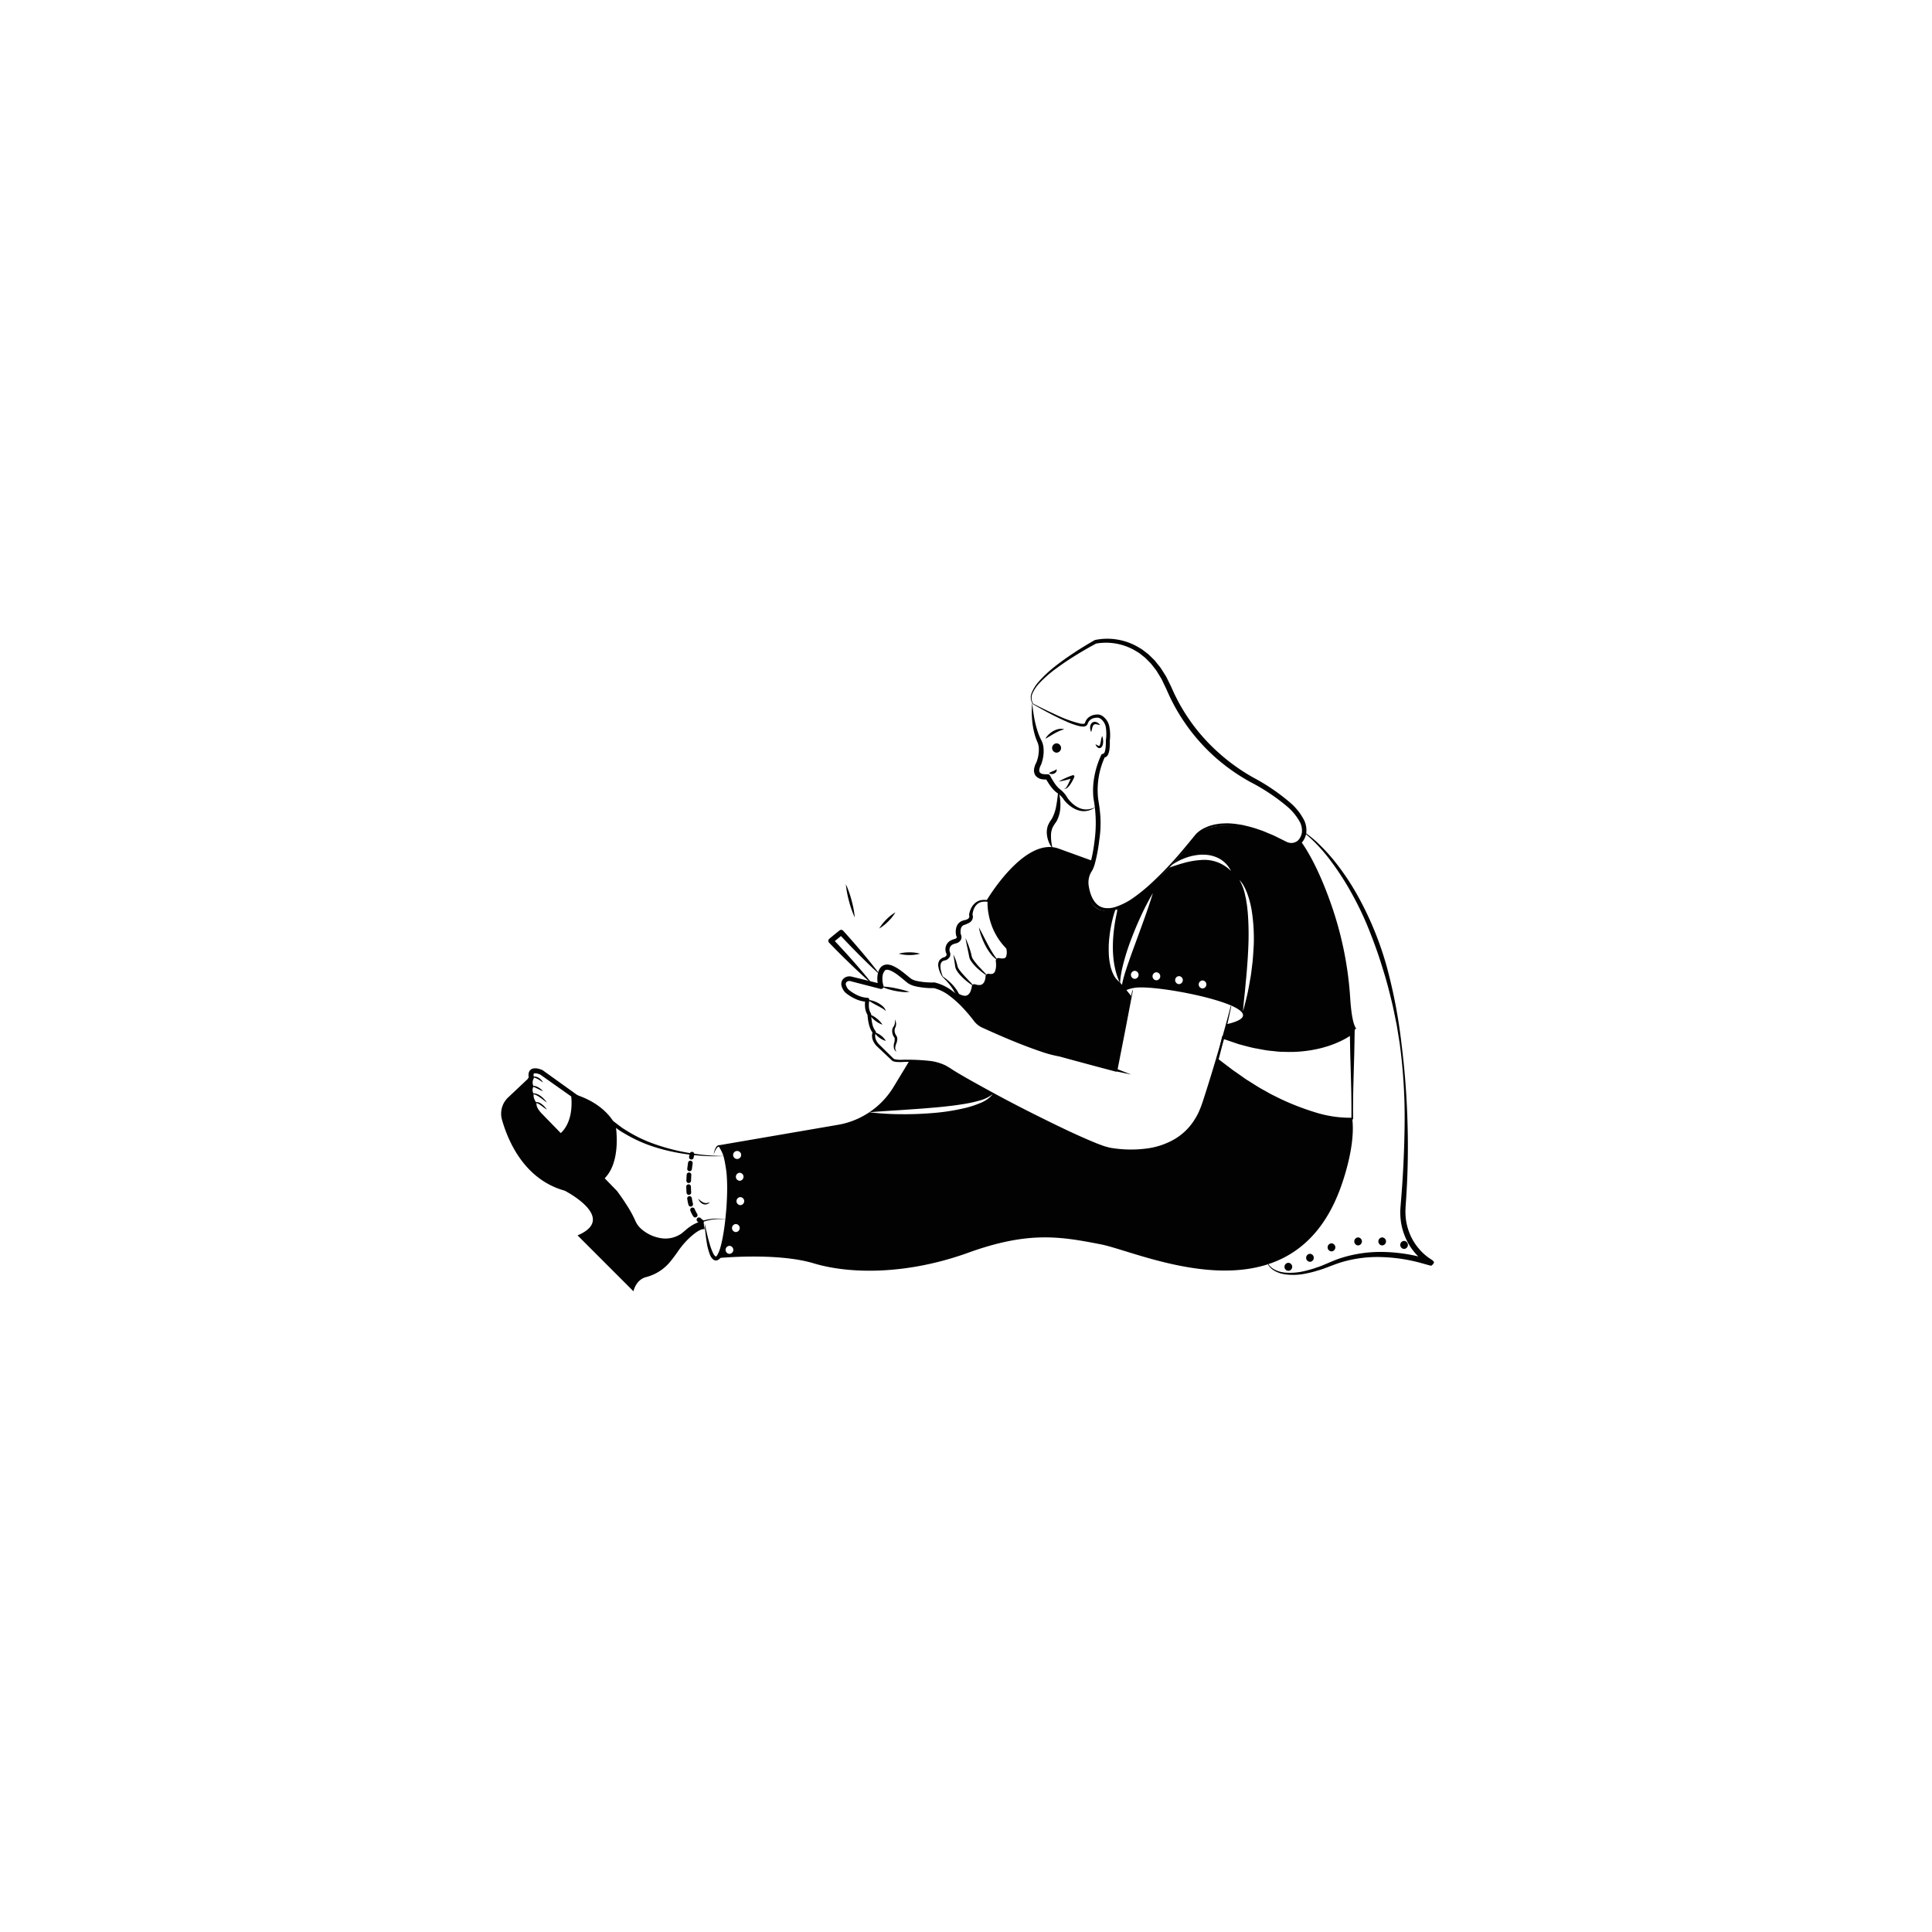 <svg width="360" height="360" xmlns="http://www.w3.org/2000/svg" xmlns:xlink="http://www.w3.org/1999/xlink" xmlns:svgjs="http://svgjs.com/svgjs"><svg xmlns="http://www.w3.org/2000/svg" data-name="Layer 1" viewBox="0 0 700 550" width="360" height="360"><path fill="#020202" d="M489.949 330.28s-22.152 2.35-48.844-21.708c0 0-3.89 16.268-6.493 20.41a24.846 24.846 0 01-8.478 9.697c-15.852 10.249-38.875-2.864-46.124-6.668-3.348-1.751-3.852-1.858-16.249-8.526-3.464-1.867-21.89-12.445-21.89-12.445-4.569-2.013-12.388-1.675-12.388-1.675l-5.74 9.465a29.364 29.364 0 01-8.758 9.165c3.842-.32 7.656-.561 11.478-.803 3.813-.271 7.626-.503 11.42-.852 1.906-.145 3.803-.339 5.69-.561 1.888-.194 3.765-.474 5.643-.774a48.606 48.606 0 005.535-1.21 13.328 13.328 0 005.062-2.458 11.541 11.541 0 01-4.733 3.348 34.54 34.54 0 01-5.564 1.8 75.597 75.597 0 01-11.459 1.781c-3.852.32-7.703.474-11.555.426a99.54 99.54 0 01-11.517-.697h-.01a29.197 29.197 0 01-11.38 4.549l-43.434 7.461s10.278 13.21-.339 40.85c0 0 21.533-2.178 35.005 1.877 13.461 4.046 34.123 4.046 55.995-3.851s33.408-5.875 47.992-3.04 67.637 28.56 86.267-18.832c0 0 6.28-15.388 4.868-26.73zm-221.94 22.538a1.453 1.453 0 010-2.903 1.453 1.453 0 010 2.903zm-.928-10.8a1.452 1.452 0 010 2.904 1.452 1.452 0 010-2.904zm-2.787 37.279a1.453 1.453 0 010-2.904 1.453 1.453 0 010 2.904zm2.322-7.897a1.453 1.453 0 010-2.904 1.453 1.453 0 010 2.904zm1.626-9.755a1.453 1.453 0 010-2.904 1.453 1.453 0 010 2.904zm139.214-77.606a11.504 11.504 0 002.313 2.487c-.329-.087-2.99-.842-2.874-1.8v-.058a1.164 1.164 0 01.561-.629zm81.757 2.739a126.88 126.88 0 00-6.116-31.772c-6.077-18.3-11.913-25.317-11.913-25.317s-2.38 3.106-5.487.9-11.807-5.187-11.807-5.187c-15.146-4.026-20.653 2.41-20.653 2.41a119.384 119.384 0 01-8.835 10.703 21.09 21.09 0 014.17-2.303 19.62 19.62 0 016.35-1.53 14.853 14.853 0 013.338.184 12.106 12.106 0 013.204 1.065 10.16 10.16 0 014.538 4.636 13.589 13.589 0 00-10.974-3.959 29.236 29.236 0 00-5.971 1.026 72.55 72.55 0 00-5.458 1.742l-.01.01c-10.675 11.197-18.504 14.43-18.504 14.43-3.407 14.148-1.558 22.684.755 27.474 0-.358.029-.716.048-1.074a34.786 34.786 0 01.813-4.82 82.894 82.894 0 012.845-9.28c1.133-3.02 2.352-6.01 3.707-8.933a89.132 89.132 0 014.461-8.584c-1.887 6.184-4.17 12.175-6.348 18.184-1.113 3-2.197 6-3.203 9.02-.494 1.51-.978 3.03-1.336 4.568a14.146 14.146 0 00-.377 2.09 16.659 16.659 0 001.006 1.578 11.222 11.222 0 013.378-1.084c8.235-1.684 56.053 7.994 33.59 13.142l-1.238 4.82c31.201 10.742 48.176-3.242 48.176-3.242-1.23-1.616-1.849-6.339-2.149-10.897zm-78.07-7.123a1.453 1.453 0 010-2.903 1.453 1.453 0 010 2.903zm7.84.523a1.453 1.453 0 010-2.904 1.453 1.453 0 010 2.904zm8.187 1.393a1.453 1.453 0 010-2.903 1.453 1.453 0 010 2.903zm8.535 1.568a1.453 1.453 0 010-2.903 1.453 1.453 0 010 2.903zm18.553-15.784c-.126 2.032-.223 4.074-.426 6.097l-.368 3.038a40.543 40.543 0 01-.445 3.02c-.358 1.993-.687 4.006-1.142 5.98-.474 1.985-.949 3.959-1.51 5.904.136-2.032.358-4.045.571-6.048.232-2.013.358-4.026.58-6.03.368-4.016.659-8.023.804-12.03a100.93 100.93 0 00-.261-11.98c-.126-.987-.184-1.994-.368-2.971l-.232-1.48c-.097-.485-.213-.969-.32-1.452a17.408 17.408 0 00-2.1-5.594 9.507 9.507 0 011.771 2.497 12.278 12.278 0 01.668 1.393 14.237 14.237 0 01.57 1.433 34.356 34.356 0 011.501 5.97 66.613 66.613 0 01.707 12.253zm-49.173-13.54a13.893 13.893 0 00-.542 1.481c.039-.416.068-.832.087-1.258.29-.135.455-.223.455-.223z" class="color020202 svgShape"/><path fill="#020202" d="M409.924 285.955l-3.552 16.83-1.8 9.88-2.12-.512c-18.039-3.804-47.788-16.781-47.788-16.781l-6.842-8.836c4.268 1.006 5.574-3.774 5.574-3.774 4.965 1.248 5.149-3.842 5.149-3.842 4.365.445 3.6-5.778 3.6-5.778 4.655.513 3.155-4.936 3.155-4.936a24.108 24.108 0 01-7.19-16.703 4.446 4.446 0 00-.814 0s13.762-23.575 26.285-19.036l12.533 4.538a22.162 22.162 0 00-2.294 9.436c1.142 10.597 8.052 8.74 10.452 7.752a40.278 40.278 0 00-1.626 5.894 49.027 49.027 0 00-.92 7.239 51.575 51.575 0 00.03 3.668 26.1 26.1 0 00.503 3.667 14.09 14.09 0 001.22 3.542 7.517 7.517 0 001.77 2.294 3.265 3.265 0 00.281.232l.01.01c.91.842 4.384 5.216 4.384 5.216zm-35.927-106.39a54.08 54.08 0 00.737 5.607 35.19 35.19 0 001.418 5.387 20.311 20.311 0 001.074 2.514 7.37 7.37 0 01.869 3.018 13.443 13.443 0 01-.903 5.98l-.023.047-.027.049a5.157 5.157 0 00-.554 1.538 1.526 1.526 0 00.164 1.17 1.921 1.921 0 001.092.576c.282.024.55.077.841.09l.898-.003h.056a.944.944 0 01.843.512c.367.718.802 1.455 1.244 2.149a14.01 14.01 0 001.444 1.953 5.886 5.886 0 00.837.775 10.253 10.253 0 011.056.917 9.707 9.707 0 011.702 2.264l-.046-.077a12.412 12.412 0 001.938 2.172 9.22 9.22 0 002.461 1.578 6.138 6.138 0 002.882.476 7.957 7.957 0 002.924-.844 7.37 7.37 0 01-2.853 1.342 6.489 6.489 0 01-3.246-.127 9.608 9.608 0 01-2.92-1.484 11.801 11.801 0 01-2.377-2.288l-.047-.078a8.401 8.401 0 00-1.534-1.754 9.569 9.569 0 00-.932-.74 7.701 7.701 0 01-1.1-.936 15.712 15.712 0 01-1.723-2.134 24.652 24.652 0 01-1.388-2.31l.898.513-1.089.02c-.37-.012-.757-.072-1.135-.111a3.728 3.728 0 01-2.292-1.316 3.41 3.41 0 01-.476-2.635 6.94 6.94 0 01.818-2.172l-.05.095a12.892 12.892 0 00.914-5.128 6.334 6.334 0 00-.574-2.426 21.753 21.753 0 01-.971-2.773 29.163 29.163 0 01-.932-5.695 32.743 32.743 0 01.082-5.711z" class="color020202 svgShape"/><path fill="#020202" d="M374.333 179.944a195.859 195.859 0 008.35 4.065 45.434 45.434 0 008.64 3.145 5.686 5.686 0 001.059.105c.322-.01.62-.103.645-.188.006-.053.013.015.056-.118l.113-.307a3.35 3.35 0 01.28-.597 4.058 4.058 0 01.842-1.038 4.832 4.832 0 012.38-1.056 5.986 5.986 0 011.291-.07 3.538 3.538 0 011.343.468 6.105 6.105 0 012.666 4.266 16.66 16.66 0 01.09 4.854l.006-.125a17.964 17.964 0 01-.118 3.172 6.446 6.446 0 01-.413 1.661 2.015 2.015 0 01-.232.447c-.05.076-.092.15-.151.226a4.298 4.298 0 01-.234.228 1.513 1.513 0 01-.636.339 2.02 2.02 0 01-.726.005l.843-.386a28.564 28.564 0 00-2.575 15.099c.15 1.24.43 2.629.574 3.957.163 1.343.278 2.697.316 4.055a40.659 40.659 0 01-.094 4.08c-.102 1.369-.292 2.695-.47 4.021a57.265 57.265 0 01-1.57 7.957 11.43 11.43 0 01-.78 1.997l-.523.871a6.747 6.747 0 00-.391.808 7.863 7.863 0 00-.517 3.583c.32 2.45 1.084 5.119 2.77 6.884a5.33 5.33 0 003.152 1.633 8.82 8.82 0 003.72-.349 24.742 24.742 0 006.937-3.585 61.36 61.36 0 006.14-5.033 125.716 125.716 0 0010.989-11.54c1.74-2.03 3.382-4.066 5.099-6.16a10.58 10.58 0 013.345-2.387 18.75 18.75 0 011.899-.768c.66-.163 1.312-.386 1.983-.497.673-.091 1.344-.231 2.02-.28l2.036-.09a29.993 29.993 0 014.042.35c.666.112 1.34.19 2 .332l1.964.487a39.352 39.352 0 013.863 1.186c1.296.385 2.503.98 3.754 1.477 1.258.486 2.452 1.1 3.654 1.7l1.806.895.451.224c.136.062.254.126.386.18a3.807 3.807 0 00.806.232 3.616 3.616 0 003.075-.85 4.475 4.475 0 00.956-1.391 3.734 3.734 0 00.304-.813l.116-.416.048-.43a6.865 6.865 0 00-.646-3.45 20.021 20.021 0 00-4.794-5.873 71.49 71.49 0 00-13.1-8.723 69.869 69.869 0 01-13.208-9.334 66.692 66.692 0 01-5.684-5.776 65.836 65.836 0 01-4.975-6.395 68.345 68.345 0 01-4.196-6.93c-.615-1.203-1.235-2.404-1.775-3.643-.28-.614-.565-1.23-.824-1.843l-.848-1.756-.838-1.76-1.014-1.656c-.35-.543-.65-1.125-1.042-1.637l-1.193-1.523-.595-.763-.679-.684-1.359-1.37-1.507-1.196a10.603 10.603 0 00-1.585-1.083 20.97 20.97 0 00-14.76-2.877l.15-.058c-2.48 1.31-4.933 2.73-7.334 4.206-2.4 1.483-4.755 3.042-7.018 4.721a43.621 43.621 0 00-6.356 5.526 13.416 13.416 0 00-2.34 3.442 4.087 4.087 0 00.141 3.92zm-.13.144a4.324 4.324 0 01-.35-4.198 13.839 13.839 0 012.276-3.656 44.28 44.28 0 016.228-5.871c2.241-1.763 4.574-3.4 6.954-4.963a130.765 130.765 0 017.296-4.455l.006-.003a.535.535 0 01.145-.056 21.49 21.49 0 018.244-.128 21.89 21.89 0 017.707 2.892 11.864 11.864 0 011.728 1.138l1.642 1.262 1.482 1.44.738.723.65.8 1.296 1.602c.425.539.753 1.142 1.133 1.71l1.1 1.735.913 1.83.902 1.837c.262.613.538 1.204.813 1.8.529 1.203 1.136 2.367 1.738 3.533a66.362 66.362 0 004.1 6.717 63.83 63.83 0 004.854 6.192 64.65 64.65 0 005.538 5.588 70.187 70.187 0 0012.765 9.171 73.196 73.196 0 0113.358 9.09 21.037 21.037 0 015.127 6.512 8.483 8.483 0 01.713 4.32l-.077.56c-.045.183-.104.363-.157.544a5.19 5.19 0 01-.412 1.047 5.965 5.965 0 01-1.337 1.846 5.116 5.116 0 01-4.371 1.155 5.264 5.264 0 01-1.104-.34c-.175-.073-.35-.17-.513-.252l-.438-.231-1.751-.924c-1.167-.62-2.328-1.254-3.546-1.76-1.211-.514-2.387-1.134-3.64-1.538a38.285 38.285 0 00-3.742-1.253l-1.902-.518c-.639-.153-1.289-.24-1.933-.365a29.061 29.061 0 00-3.901-.424l-1.958.043c-.651.033-1.292.155-1.94.227a12.156 12.156 0 00-6.856 3.312c-1.676 2.012-3.396 4.11-5.14 6.11a159.803 159.803 0 01-10.998 11.634 62.286 62.286 0 01-6.156 5.158 25.566 25.566 0 01-7.101 3.904 9.845 9.845 0 01-4.158.488 6.49 6.49 0 01-3.855-1.868 10.194 10.194 0 01-2.263-3.567 17.256 17.256 0 01-1.062-4.033 9.33 9.33 0 01.509-4.27 8.277 8.277 0 01.452-1l.484-.854a11.78 11.78 0 00.64-1.732 55.926 55.926 0 001.45-7.721 48.243 48.243 0 00-.326-15.69 27.262 27.262 0 01.353-8.198 32.048 32.048 0 012.54-7.788l.844-.387c.046-.034-.003.034.046-.024a.125.125 0 01.044-.032l.056-.092a.77.77 0 00.118-.225 5.078 5.078 0 00.321-1.28 18.219 18.219 0 00.146-2.897v-.029a.735.735 0 01.005-.096 15.35 15.35 0 00.038-4.43 4.887 4.887 0 00-1.983-3.477 2.607 2.607 0 00-.827-.336 4.873 4.873 0 00-1.031.032 3.734 3.734 0 00-1.852.754 2.995 2.995 0 00-.635.747 2.381 2.381 0 00-.225.45l-.094.237a2.63 2.63 0 01-.208.401 1.774 1.774 0 01-1.458.58 6.594 6.594 0 01-1.253-.15 24.944 24.944 0 01-4.483-1.548 82.483 82.483 0 01-4.24-1.985 133.28 133.28 0 01-8.215-4.477z" class="color020202 svgShape"/><path fill="#020202" d="M383.423 211.54a15.744 15.744 0 01.775 5.538 11.852 11.852 0 01-1.457 5.62 14.919 14.919 0 00-1.383 2.163 7.319 7.319 0 00-.546 2.346 17.41 17.41 0 00.586 5.26 9.772 9.772 0 01-2.096-5.248 7.444 7.444 0 01.345-3.014 11.277 11.277 0 011.435-2.503 15.247 15.247 0 001.62-4.786c.326-1.734.524-3.526.721-5.376zm-41.994 67.364a10.649 10.649 0 01-.914-1.777 8.399 8.399 0 01-.539-1.954 3.147 3.147 0 01.38-2.172 3.055 3.055 0 011.97-1.229l-.139.039a1.717 1.717 0 00.734-.679.594.594 0 00.058-.339.79.79 0 00-.052-.183l-.122-.303a3.66 3.66 0 01.385-3.435 3.8 3.8 0 011.355-1.17 8.21 8.21 0 011.452-.526 1.096 1.096 0 00.635-.431.383.383 0 00.022-.215.96.96 0 00-.107-.304.667.667 0 01-.111-.25l-.005-.022a6.252 6.252 0 01.032-2.836 4.022 4.022 0 01.673-1.39 3.457 3.457 0 011.244-.983 5.698 5.698 0 011.3-.402 3.12 3.12 0 00.915-.35 1.226 1.226 0 00.53-.553 1.137 1.137 0 00.042-.722l-.044-.162a.352.352 0 01-.008-.142 8.013 8.013 0 01.769-2.393 5.74 5.74 0 011.566-1.956 4.48 4.48 0 012.294-.964 6.754 6.754 0 011.226-.052c.405.024.8.107 1.2.16a.277.277 0 01.24.29l-.002.03a16.527 16.527 0 00.424 4.564 19.235 19.235 0 001.523 4.335 20.333 20.333 0 002.414 3.869 26.723 26.723 0 003.087 3.318.821.821 0 01.216.337 8.822 8.822 0 01.445 2.167 4.612 4.612 0 01-.415 2.4 6.1 6.1 0 01-.398.586 7.712 7.712 0 01-.544.487c-.205.113-.416.222-.63.322a4.338 4.338 0 01-.638.17 5.57 5.57 0 01-1.223.08c-.377-.04-.747-.097-1.12-.15l1.157-1.114a12.002 12.002 0 01.176 2.288 7.129 7.129 0 01-.423 2.383 3.683 3.683 0 01-1.878 2.088 4.557 4.557 0 01-2.683.198l1.248-.997a7.07 7.07 0 01-.472 2.21 4.547 4.547 0 01-1.41 1.97 3.64 3.64 0 01-2.386.762 6.148 6.148 0 01-1.148-.14c-.353-.099-.694-.216-1.038-.327l1.204-.742a8.14 8.14 0 01-.752 2.32 4.47 4.47 0 01-1.736 1.933 3.386 3.386 0 01-2.644.264 7.696 7.696 0 01-1.14-.455l-.987-.62a.58.58 0 01-.243-.312 10.203 10.203 0 00-.87-1.845c-.352-.609-.761-1.188-1.179-1.767a20.73 20.73 0 00-1.374-1.653 34.846 34.846 0 00-1.542-1.554zm.148-.124a19.244 19.244 0 011.747 1.309 21.38 21.38 0 011.623 1.512 15.567 15.567 0 011.43 1.724 11.049 11.049 0 011.17 2.002l-.243-.312.892.45a6.54 6.54 0 00.894.262 1.957 1.957 0 001.53-.223 2.905 2.905 0 001.008-1.314 6.505 6.505 0 00.477-1.808.891.891 0 011.098-.769l.105.027.803.202a4.311 4.311 0 00.753.047 1.788 1.788 0 001.177-.401 2.579 2.579 0 00.74-1.137 5.25 5.25 0 00.291-1.526 1.045 1.045 0 011.075-1.015l.094.007.08.01a2.591 2.591 0 001.42-.055 1.624 1.624 0 00.803-.955 5.514 5.514 0 00.34-1.702 10.204 10.204 0 00-.081-1.874.996.996 0 011.146-1.117l.011.002.843.142a3.852 3.852 0 00.753-.024 1.127 1.127 0 00.953-.578 4.968 4.968 0 00.015-3.198l.216.338a23.395 23.395 0 01-3.055-3.738 22.91 22.91 0 01-2.2-4.262 24.386 24.386 0 01-1.296-4.582 21.407 21.407 0 01-.379-4.747l.238.32a5.957 5.957 0 00-2.195-.04 3.552 3.552 0 00-1.88.926 4.832 4.832 0 00-1.158 1.761 7.048 7.048 0 00-.47 2.07l-.052-.302a2.366 2.366 0 01.101 1.665 2.594 2.594 0 01-.974 1.308 10.94 10.94 0 01-2.305 1.018 1.996 1.996 0 00-.986 1.349 4.952 4.952 0 00-.011 2.003l-.116-.27a2.556 2.556 0 01.356 1.043 2.089 2.089 0 01-.206 1.18 2.69 2.69 0 01-1.61 1.243 8.233 8.233 0 00-1.258.403 2.213 2.213 0 00-.836.64 2.238 2.238 0 00-.32 2.036l.118.374a2.13 2.13 0 01.084.519 1.937 1.937 0 01-.272 1.038 2.898 2.898 0 01-1.417 1.152.509.509 0 01-.126.036l-.012.002a1.984 1.984 0 00-1.326.62 2.47 2.47 0 00-.435 1.553 7.776 7.776 0 00.255 1.845 16.602 16.602 0 00.58 1.811z" class="color020202 svgShape"/><path fill="#020202" d="M349.806 264.869a32.4 32.4 0 011.546 3.937 28.2 28.2 0 01.583 2.043c.091.33.14.75.237.971a3.668 3.668 0 00.433.822 24.736 24.736 0 002.616 3.146l2.888 3.054a24.934 24.934 0 01-3.413-2.51 16.215 16.215 0 01-2.907-3.171 4.552 4.552 0 01-.514-1.045 8.328 8.328 0 01-.233-1.076c-.12-.679-.28-1.356-.416-2.04a95.918 95.918 0 01-.82-4.131zm-4.38 5.981a16.812 16.812 0 011.285 3.378c.081.291.156.585.217.881a2.821 2.821 0 00.3.7 8.615 8.615 0 00.98 1.37c.73.897 1.549 1.746 2.356 2.61.815.86 1.64 1.718 2.436 2.626a20.28 20.28 0 01-2.952-2.074 19.996 19.996 0 01-2.589-2.548 8.59 8.59 0 01-1.044-1.568 3.688 3.688 0 01-.32-.97l-.12-.874zm9.24-9.829c1.164 2.08 2.167 4.187 3.275 6.235q.804 1.548 1.72 3.022a16.779 16.779 0 002.093 2.793 8.503 8.503 0 01-2.707-2.354 18.57 18.57 0 01-1.96-3.006 26.206 26.206 0 01-1.453-3.258 20.237 20.237 0 01-.968-3.432z" class="color020202 svgShape"/><path fill="#020202" d="M446.094 289.596c-.706 3.534-1.52 7.042-2.367 10.543-.848 3.5-1.722 6.995-2.674 10.47q-1.418 5.213-2.93 10.402c-.533 1.733-.975 3.443-1.587 5.194a24.658 24.658 0 01-2.33 5.019 22.77 22.77 0 01-7.779 7.85 28.47 28.47 0 01-10.41 3.686 40.677 40.677 0 01-10.984.18 42.902 42.902 0 01-2.724-.388 27.998 27.998 0 01-2.733-.707l-2.57-.967-2.503-1.064c-13.169-5.998-25.682-13.122-38.29-20.084a488.748 488.748 0 01-9.362-5.396c-.773-.465-1.555-.907-2.316-1.403a26.25 26.25 0 00-2.285-1.366 17.815 17.815 0 00-5.07-1.468 64.432 64.432 0 00-10.729-.288c-.455 0-.91-.002-1.377-.033a4.708 4.708 0 01-1.465-.27 1.358 1.358 0 01-.416-.258l-.258-.24-.49-.461-.979-.924-3.915-3.695-.033-.034a7.888 7.888 0 01-.8-1.072 5.648 5.648 0 01-.567-1.251 4.572 4.572 0 01-.194-1.399 3.53 3.53 0 01.33-1.46l.087.68a5.548 5.548 0 01-1.014-1.626 10.526 10.526 0 01-.558-1.724 19.16 19.16 0 01-.492-3.516l.111.354a6.411 6.411 0 01-.982-2.856 10.107 10.107 0 01-.05-1.465 9.42 9.42 0 01.167-1.473l.69.887a11.25 11.25 0 01-4.302-1.04 15.999 15.999 0 01-1.924-1.035 14.992 14.992 0 01-1.782-1.306.575.575 0 01-.074-.075l-.01-.013a6.093 6.093 0 01-1.236-2.239 2.888 2.888 0 010-1.527 2.694 2.694 0 01.882-1.317 3.192 3.192 0 012.839-.552l2.163.528 8.646 2.139-1.085 1.156a10.396 10.396 0 01-.48-3.695 8.675 8.675 0 01.358-1.895 4.078 4.078 0 011.104-1.863 3.107 3.107 0 012.25-.768 5.793 5.793 0 011.969.508 16.383 16.383 0 013.091 1.882c.939.699 1.828 1.445 2.693 2.156l.636.505a4.244 4.244 0 00.574.345 7.198 7.198 0 001.405.5 25.974 25.974 0 006.47.587h.044a.86.86 0 01.182.018 17.04 17.04 0 016.343 3.028 39.062 39.062 0 015.083 4.533 59.52 59.52 0 014.357 5.153 5.794 5.794 0 002.164 1.805l2.995 1.366q6.037 2.71 12.153 5.221a73.363 73.363 0 0012.4 4.109l.053.01.043.01q10.107 2.903 20.191 5.885l-.738.447 3.246-14.334 3.313-14.32a.097.097 0 01.19.04l-2.762 14.437-2.83 14.422a.584.584 0 01-.684.46l-.035-.008-.019-.005q-10.168-2.683-20.31-5.456l.095.021a44.57 44.57 0 01-6.55-1.73 153.195 153.195 0 01-6.28-2.273c-4.149-1.595-8.23-3.336-12.279-5.146l-3.047-1.377a7.792 7.792 0 01-2.894-2.388 57.53 57.53 0 00-4.224-4.962 37.084 37.084 0 00-4.821-4.274 15.101 15.101 0 00-5.54-2.656l.225.018a27.3 27.3 0 01-7.047-.709 9.11 9.11 0 01-1.788-.661 6.33 6.33 0 01-.875-.543c-.247-.19-.468-.374-.692-.56-.882-.738-1.726-1.459-2.603-2.124a14.618 14.618 0 00-2.692-1.684 3.983 3.983 0 00-1.303-.367 1.2 1.2 0 00-.894.272 4.164 4.164 0 00-.878 2.481 8.602 8.602 0 00.365 3.025l.004.012a.905.905 0 01-1.09 1.145l-8.625-2.223-2.155-.562a1.524 1.524 0 00-1.382.199 1.045 1.045 0 00-.35 1.168 4.596 4.596 0 00.898 1.632l-.084-.089a13.66 13.66 0 001.552 1.17 14.47 14.47 0 001.719.96 9.78 9.78 0 003.706.97h.005a.735.735 0 01.701.768.79.79 0 01-.015.119 8.908 8.908 0 00-.16 1.224 8.704 8.704 0 00.01 1.252 5.075 5.075 0 00.702 2.26l.007.012a.687.687 0 01.104.342 17.969 17.969 0 00.379 3.266 6.484 6.484 0 001.203 2.83l.004.005a.61.61 0 01.083.674 2.54 2.54 0 00-.217.941 3.455 3.455 0 00.12 1.05 4.564 4.564 0 00.432 1.012 6.632 6.632 0 00.661.928l-.032-.034 3.858 3.797.964.95.482.473c.077.074.17.171.233.225a.525.525 0 00.155.091 8.456 8.456 0 002.495.285 73.706 73.706 0 0110.826.439 18.455 18.455 0 015.247 1.567 26.844 26.844 0 012.335 1.418c.744.493 1.525.943 2.29 1.411 3.087 1.84 6.235 3.582 9.386 5.314q9.445 5.22 19.11 10.023c6.432 3.207 12.898 6.385 19.486 9.176l2.471 1.028 2.49.915 1.233.336a8.708 8.708 0 001.261.289c.868.146 1.745.26 2.623.351a43.399 43.399 0 0010.543-.173 26.835 26.835 0 009.848-3.371 21.224 21.224 0 007.334-7.26c1.899-2.946 2.84-6.38 3.963-9.814q1.633-5.139 3.176-10.307c2.048-6.893 4.036-13.809 5.826-20.778a.097.097 0 01.117-.07.098.098 0 01.072.112z" class="color020202 svgShape"/><path fill="#020202" d="M409.823 314.324l-5.68-1.199a.486.486 0 01.2-.95.524.524 0 01.078.023zm-90.597-31.909a28.912 28.912 0 015.235.637c.855.182 1.707.368 2.551.593.851.204 1.674.492 2.543.665a8.117 8.117 0 01-2.672.079 24.975 24.975 0 01-2.614-.39 22.99 22.99 0 01-5.043-1.584zm-4.961 4.831a9.595 9.595 0 013.868 1.15 8.08 8.08 0 011.68 1.174 3.505 3.505 0 011.135 1.727 8.648 8.648 0 00-1.589-1.123c-.553-.316-1.107-.633-1.683-.926a33.121 33.121 0 01-3.411-2.002zm.709 5.266a8.755 8.755 0 012.678 1.493 8.658 8.658 0 012.08 2.253 8.658 8.658 0 01-2.678-1.493 8.756 8.756 0 01-2.08-2.253zm1.822 6.48a6.567 6.567 0 012.368 1.184 6.493 6.493 0 011.784 1.955 6.493 6.493 0 01-2.368-1.184 6.567 6.567 0 01-1.784-1.955zm8.1 7.088a1.887 1.887 0 01-1.055-1.581 4.485 4.485 0 01.233-1.963l-.013.038a4.924 4.924 0 00.107-.98 1.191 1.191 0 00-.13-.704 3.083 3.083 0 01-.59-1.111 3.736 3.736 0 01-.2-1.197 2.774 2.774 0 01.26-1.229 9.357 9.357 0 00.535-.907 4.796 4.796 0 00.223-2.061 3.582 3.582 0 01.358 2.225 5.594 5.594 0 01-.398 1.044 2.334 2.334 0 00-.089.894 3.412 3.412 0 00.63 1.72 1.96 1.96 0 01.327 1.368 5.743 5.743 0 01-.232 1.16l-.005.018-.008.02c-.11.268-.227.534-.31.81a4.286 4.286 0 00-.163.833 1.95 1.95 0 00.52 1.603zm-8.732-24.438a136.603 136.603 0 01-4.092-3.636c-1.335-1.24-2.671-2.477-3.973-3.75a295.659 295.659 0 01-7.719-7.716.948.948 0 01.022-1.34l.047-.043.016-.013c1.224-1.03 2.47-2.032 3.716-3.033l.01-.008a.946.946 0 011.287.1 283.487 283.487 0 016.885 7.864q1.692 1.993 3.331 4.034c1.094 1.36 2.176 2.73 3.218 4.138a130.987 130.987 0 01-3.847-3.56q-1.888-1.813-3.735-3.664a283.704 283.704 0 01-7.247-7.531l1.297.092a208.785 208.785 0 01-3.709 3.042l.085-1.395c2.501 2.64 4.972 5.31 7.377 8.044 1.215 1.355 2.394 2.743 3.575 4.13a136.678 136.678 0 013.456 4.245zm-6.456-24.199a36.088 36.088 0 01-2.087-5.916 35.677 35.677 0 01-1.153-6.167 35.671 35.671 0 012.087 5.916 36.09 36.09 0 011.153 6.167zm8.843 3.983a16.124 16.124 0 012.595-3.278 15.942 15.942 0 013.278-2.595 15.936 15.936 0 01-2.594 3.279 16.12 16.12 0 01-3.279 2.594zm7.088 9.113a13.897 13.897 0 013.848-.483 13.74 13.74 0 013.848.483 13.739 13.739 0 01-3.848.484 13.896 13.896 0 01-3.848-.484zm-67.099 72.837a11.09 11.09 0 01.477-1.851 4.76 4.76 0 01.435-.883 1.512 1.512 0 01.845-.697 1.177 1.177 0 011.1.396 4.146 4.146 0 01.629.822 12.358 12.358 0 01.846 1.773 38.099 38.099 0 011.905 7.459 68.283 68.283 0 01.079 15.31c-.267 2.539-.616 5.07-1.138 7.583a42.1 42.1 0 01-.968 3.746 12.289 12.289 0 01-1.695 3.678 2.877 2.877 0 01-.989.836 1.621 1.621 0 01-.84.138 1.722 1.722 0 01-.754-.294 4.177 4.177 0 01-1.272-1.847 21.316 21.316 0 01-1.034-3.758 64.939 64.939 0 01-.866-7.57c.567 2.47 1.056 4.952 1.789 7.348a21.099 21.099 0 001.265 3.452 3.327 3.327 0 00.89 1.212c.148.062.107.045.199.006a1.667 1.667 0 00.4-.425 12.615 12.615 0 001.28-3.256 40.4 40.4 0 00.797-3.62c.452-2.446.78-4.928 1.01-7.417.263-2.487.416-4.987.49-7.484a67.36 67.36 0 00-.138-7.468c-.087-1.24-.298-2.44-.508-3.684a38.853 38.853 0 00-.797-3.647 11.607 11.607 0 00-.592-1.728c-.232-.513-.604-1.116-.99-1.06-.436.067-.835.682-1.113 1.199a10.942 10.942 0 00-.742 1.731zm182.655-34.833l5.4 4.098 2.791 1.952c.935.641 1.832 1.335 2.808 1.912 1.927 1.19 3.795 2.467 5.797 3.52.995.533 1.95 1.14 2.963 1.636l3.032 1.502a92.71 92.71 0 0012.596 4.87 42.08 42.08 0 0013.33 1.943l-.273.304c.025-2.634.01-5.268-.025-7.902-.024-2.634-.118-5.268-.177-7.902l-.224-7.902-.147-7.902 1.441.674a26.622 26.622 0 01-5.444 3.175l-1.428.622-1.46.535c-.964.387-1.972.627-2.962.93a47.143 47.143 0 01-12.25 1.538l-3.083-.07c-1.025-.057-2.044-.203-3.064-.3-2.05-.152-4.049-.626-6.065-.962-2.003-.4-3.968-.972-5.938-1.488l-5.779-1.972.59-.313a885.702 885.702 0 01-2.429 7.502zm-.186.054a574.268 574.268 0 011.733-7.796l.102-.445.488.132 5.82 1.578 2.947.6c.984.185 1.948.47 2.945.574 1.983.249 3.949.638 5.944.704.994.06 1.987.146 2.98.187l2.98.014a53.057 53.057 0 0011.75-1.494c.948-.269 1.919-.475 2.84-.823l1.4-.477 1.365-.56a25.252 25.252 0 005.079-2.793l1.474-1.093-.033 1.767-.147 7.902-.224 7.902c-.059 2.634-.153 5.268-.177 7.902-.035 2.634-.05 5.268-.024 7.902l.002.285-.276.02a41.67 41.67 0 01-6.906-.18l-1.717-.185-1.705-.267c-1.144-.15-2.26-.43-3.39-.66a59.886 59.886 0 01-13.018-4.577l-3.071-1.581c-1.028-.52-1.991-1.154-2.982-1.738-2-1.14-3.862-2.492-5.74-3.81-.956-.636-1.837-1.375-2.73-2.094l-2.668-2.166c-1.742-1.57-3.447-3.199-5.04-4.73z" class="color020202 svgShape"/><path fill="#020202" d="M472.62 226.513a39.267 39.267 0 015.571 4.617 67.444 67.444 0 014.896 5.34 89.902 89.902 0 018.2 11.943 117.965 117.965 0 0111.125 26.694 189.5 189.5 0 015.41 28.362q1.789 14.315 2.157 28.761a282.922 282.922 0 01-.629 28.859c-.063 1.223-.174 2.358-.125 3.507a21.582 21.582 0 00.36 3.423 21.276 21.276 0 002.383 6.415 20.595 20.595 0 004.35 5.241c.437.364.89.71 1.348 1.048l.712.471.357.238a2.937 2.937 0 01.303.207c.12.144-.017-.102.306.373.836.426-1.089 1.995-.88 1.526a1.224 1.224 0 01-.269-.013l-.118-.02-3.523-.978a60.735 60.735 0 00-13.984-2.063 45.614 45.614 0 00-13.985 1.702c-2.267.642-4.434 1.564-6.74 2.395-1.126.446-2.316.734-3.469 1.107-1.171.32-2.36.592-3.554.824a21.864 21.864 0 01-7.296.216 13.438 13.438 0 01-1.793-.41 10.455 10.455 0 01-1.695-.722 6.33 6.33 0 01-2.654-2.493.096.096 0 01.167-.096l.008.014a6.162 6.162 0 002.673 2.193 9.99 9.99 0 001.647.598 12.844 12.844 0 001.734.297 22.459 22.459 0 007.017-.557 48.647 48.647 0 003.425-.94c1.115-.412 2.256-.733 3.346-1.217 2.178-.88 4.396-1.945 6.744-2.657a47.302 47.302 0 0114.452-2.119 59.62 59.62 0 0114.478 1.93 52.9 52.9 0 011.76.478c.56.157 1.218.363 1.656.47h-.007a1.066 1.066 0 00-.158-.004c.245-.46-1.628 1.078-.83 1.47.305.443.132.177.228.295.041.032-.028-.018-.072-.043l-.392-.261-.788-.525a29.976 29.976 0 01-1.492-1.163 21.563 21.563 0 01-4.767-5.817 23.243 23.243 0 01-2.514-7.062 23.483 23.483 0 01-.343-3.736c-.036-1.252.103-2.513.18-3.685q1.23-14.317 1.383-28.703a200.49 200.49 0 00-1.72-28.693c-.353-2.371-.749-4.736-1.132-7.1-.49-2.347-.936-4.7-1.46-7.037-1.094-4.66-2.271-9.3-3.74-13.848-1.378-4.574-3.012-9.062-4.77-13.494a112.021 112.021 0 00-6.104-12.93 99.738 99.738 0 00-7.703-12.042 59.287 59.287 0 00-9.776-10.425l-.007-.004a.097.097 0 01.114-.157zM262.663 343.84a67.036 67.036 0 01-9.371-.157 75.234 75.234 0 01-9.302-1.322 63.468 63.468 0 01-9.076-2.535 52.525 52.525 0 01-8.536-4.07c-.67-.42-1.384-.78-2.018-1.247l-1.917-1.385c-1.278-.94-2.562-1.794-3.842-2.696l-7.672-5.36-15.283-10.795.138.08a6.616 6.616 0 00-1.18-.39 2.425 2.425 0 00-1.007-.052c-.213.083-.185.046-.254.289-.051.08-.002.3-.02.446l.095.575.002.007a1.058 1.058 0 01-.139.723 2.363 2.363 0 00-.204.537 2.96 2.96 0 00-.088.671 3.724 3.724 0 00.274 1.388l-.318 1.097c.118-.095.06-.05.077-.066l-.013.027a.526.526 0 00-.039.124 1.305 1.305 0 00-.005.43 3.966 3.966 0 00.35 1.126l.025.721c.032-.1-.01.068.001.138a1.985 1.985 0 00.026.31 3.223 3.223 0 00.198.697 6.582 6.582 0 00.787 1.414l.059 1.011a.567.567 0 00.049-.108c.002-.01.003-.009.003-.009a.155.155 0 01-.003.033 1.442 1.442 0 00.012.157 2.301 2.301 0 00.132.446 5.549 5.549 0 00.556.998 10.245 10.245 0 00.763.976c.274.316.623.65.93.973l3.807 3.913 7.613 7.826 15.22 15.663.023.024a.614.614 0 01.048.056 85.254 85.254 0 013.656 5.324 40.575 40.575 0 013.088 5.725 8.317 8.317 0 001.696 2.38 14.055 14.055 0 008.215 3.752 10.06 10.06 0 005.878-1.273l.665-.387.597-.486a40.01 40.01 0 001.22-1.016 10.33 10.33 0 011.286-1.001 10.61 10.61 0 011.38-.863 18.388 18.388 0 0112.51-1.752 18.635 18.635 0 00-12.231 2.235 10.087 10.087 0 00-1.297.88 9.77 9.77 0 00-1.196 1.006 45.69 45.69 0 01-1.198 1.075l-.623.545-.7.446a10.676 10.676 0 01-6.36 1.598 14.594 14.594 0 01-6.296-1.923 11.098 11.098 0 01-4.746-4.708 39.336 39.336 0 00-3.107-5.446 83.881 83.881 0 00-3.7-5.133l.071.08-15.381-15.556-7.688-7.784-3.844-3.892c-.321-.334-.637-.627-.964-.995a12.118 12.118 0 01-.928-1.168 6.831 6.831 0 01-.759-1.389 4.153 4.153 0 01-.239-.866 3.108 3.108 0 01-.028-.524 2.33 2.33 0 01.036-.306 1.43 1.43 0 01.042-.176 1.298 1.298 0 01.107-.267l.058 1.01a8.46 8.46 0 01-.998-1.837 5.095 5.095 0 01-.295-1.093 3.854 3.854 0 01-.044-.615 2.382 2.382 0 01.122-.78l.024.72a5.774 5.774 0 01-.495-1.692 3.143 3.143 0 01.04-1.038 2.365 2.365 0 01.2-.572 2.127 2.127 0 01.177-.29 1.59 1.59 0 01.328-.336l-.318 1.097a5.581 5.581 0 01-.39-2.11 4.804 4.804 0 01.153-1.1 3.803 3.803 0 01.475-1.113l-.137.73c-.048-.282-.098-.559-.134-.847a3.558 3.558 0 01.063-.985 2.07 2.07 0 011.604-1.663 4.104 4.104 0 011.845.053 8.285 8.285 0 011.546.529.733.733 0 01.125.071l.014.01 15.227 10.93 7.585 5.502c1.251.924 2.545 1.831 3.762 2.77l1.845 1.4c.612.473 1.293.833 1.936 1.256a51.352 51.352 0 008.25 4.166 74.742 74.742 0 0018.04 4.427 76.404 76.404 0 009.329.58z" class="color020202 svgShape"/><path fill="#020202" d="M192.521 315.43a1.677 1.677 0 011.217-.38 2.844 2.844 0 011.25.357 4.053 4.053 0 011.013.767c.137.16.28.312.41.475.11.181.234.347.33.536-.716-.443-1.331-.936-2.016-1.281a4.625 4.625 0 00-1.045-.427 2.588 2.588 0 00-1.159-.048zm-.128 3.459c.033-.226.276-.369.49-.433a2.078 2.078 0 01.67-.02 3.813 3.813 0 011.221.39 6.275 6.275 0 011.966 1.531 10.63 10.63 0 01-1.136-.493l-1.077-.533a9.744 9.744 0 00-1.067-.475 1.881 1.881 0 00-.546-.128.589.589 0 00-.521.161zm.06 2.785a1.533 1.533 0 011.66-.424 4.755 4.755 0 011.604.737 7.948 7.948 0 011.32 1.12 8.959 8.959 0 011.087 1.334c-.488-.314-.917-.68-1.372-1.01-.45-.335-.89-.675-1.348-.976a7.519 7.519 0 00-1.415-.792 2.197 2.197 0 00-.765-.179 1.122 1.122 0 00-.77.19zm1.114 3.442a.805.805 0 01.373-.662 1.226 1.226 0 01.802-.128 3.31 3.31 0 011.39.602 7.353 7.353 0 011.992 2.112c-.427-.248-.79-.556-1.178-.826-.381-.278-.749-.567-1.13-.82a4.943 4.943 0 00-1.163-.646.813.813 0 00-1.086.368z" class="color020202 svgShape"/><path fill="#020202" d="M254.848 367.41a12.293 12.293 0 00-6.602 3.88c-6.48 6.378-16.606 1.113-18.53-3.444s-6.784-10.834-6.784-10.834a534.109 534.109 0 01-4.497-4.503c7.013-5.921 4.644-19.724 4.644-19.724-4.815-9.308-16.218-11.63-16.218-11.63 1.446 11.596-4.461 14.974-4.462 14.974-4.076-4.188-7.06-7.266-7.06-7.266-2.38-2.633-1.772-3.747-1.772-3.747-1.57-2.227-1.113-3.442-1.113-3.442-.962-2.127-.061-2.785-.061-2.785a3.829 3.829 0 01.128-3.46l-.067-.675-8.352 7.876a8.055 8.055 0 00-2.228 8.052c2.138 7.572 8.013 21.643 22.73 25.723 0 0 19.442 9.923 4.658 16.2l20.251 20.252s.844-4.22 4.641-5.157a16.734 16.734 0 008.893-5.83c.8-.989 1.666-2.142 2.595-3.488a29.525 29.525 0 014.96-5.59c1.666-1.44 3.522-2.693 4.698-2.414z" class="color020202 svgShape"/><path fill="none" stroke="#020202" stroke-linecap="round" stroke-linejoin="round" stroke-width="1.688" d="M250.719 343.175s-.092.399-.226 1.098" class="colorStroke020202 svgStroke"/><path fill="none" stroke="#020202" stroke-dasharray="2.147 2.147" stroke-linecap="round" stroke-linejoin="round" stroke-width="1.688" d="M250.13 346.385c-.773 5.073-1.609 14.868 2.383 19.762" class="colorStroke020202 svgStroke"/><path fill="none" stroke="#020202" stroke-linecap="round" stroke-linejoin="round" stroke-width="1.688" d="M253.247 366.937a7.627 7.627 0 00.873.71" class="colorStroke020202 svgStroke"/><path fill="#020202" d="M253.005 359.307a6.708 6.708 0 001.926 1.417 2.34 2.34 0 001.086.167 4.411 4.411 0 001.173-.31 2.205 2.205 0 01-1.09.735 2.064 2.064 0 01-1.38-.07 2.879 2.879 0 01-1.08-.805 3.077 3.077 0 01-.635-1.134zm125.76-166.634a6.137 6.137 0 011.241-1.593 8.375 8.375 0 011.626-1.21 7.07 7.07 0 011.92-.72 4.246 4.246 0 012.044.08 18.793 18.793 0 00-1.823.643c-.568.264-1.125.534-1.67.842-1.1.609-2.15 1.304-3.338 1.958zm4.05 5.03a1.689 1.689 0 000-3.376 1.689 1.689 0 000 3.375zm14.109-3.106a3.853 3.853 0 001.25.65c.17-.012.156-.002.233-.14a.827.827 0 00.112-.22 1.104 1.104 0 00.093-.298 4.332 4.332 0 00.16-.681c.071-.23.084-.483.146-.728a9.75 9.75 0 01.402-1.52 5.083 5.083 0 01.352 1.566 4.578 4.578 0 01-.133 1.638 1.828 1.828 0 01-.165.425 1.484 1.484 0 01-.513.622 2.294 2.294 0 01-.314.128.955.955 0 01-.602-.075 1.606 1.606 0 01-.685-.611 2.346 2.346 0 01-.336-.756zm-1.553-4.354a3.425 3.425 0 01-.388-1.548 2.43 2.43 0 01.525-1.678 1.607 1.607 0 01.93-.478 1.921 1.921 0 01.923.146 3.544 3.544 0 01.71.432 4.802 4.802 0 01.54.594 5.93 5.93 0 01-.758-.172c-.24-.044-.475-.097-.69-.125a1.004 1.004 0 00-.937.251 2.74 2.74 0 00-.495 1.114zm-15.323 14.885a7.541 7.541 0 011.458-.722c.218-.082.418-.167.625-.26a4.12 4.12 0 00.684-.436 1.103 1.103 0 01-.16.981 1.77 1.77 0 01-.79.613 2.08 2.08 0 01-.926.136 1.667 1.667 0 01-.891-.312zm3.537 3.037a28.726 28.726 0 015.045-2.278.48.48 0 01.605.64 15.181 15.181 0 01-1.361 2.554 7.198 7.198 0 01-.93 1.143 2.592 2.592 0 01-.62.453.916.916 0 01-.39.096.485.485 0 01-.338-.178.47.47 0 00.578-.145 2.624 2.624 0 00.398-.53 13 13 0 00.641-1.218c.39-.837.774-1.695 1.13-2.544l.606.64a28.722 28.722 0 01-5.364 1.367zm83.207 177.278a1.453 1.453 0 000-2.904 1.453 1.453 0 000 2.904zm7.831-3.265a1.453 1.453 0 000-2.903 1.453 1.453 0 000 2.903zm7.8-3.785a1.453 1.453 0 000-2.904 1.453 1.453 0 000 2.904zm9.643-2.152a1.453 1.453 0 000-2.903 1.453 1.453 0 000 2.903zm8.726-.002a1.453 1.453 0 000-2.903 1.453 1.453 0 000 2.903zm7.93 1.267a1.453 1.453 0 000-2.903 1.453 1.453 0 000 2.903z" class="color020202 svgShape"/></svg></svg>